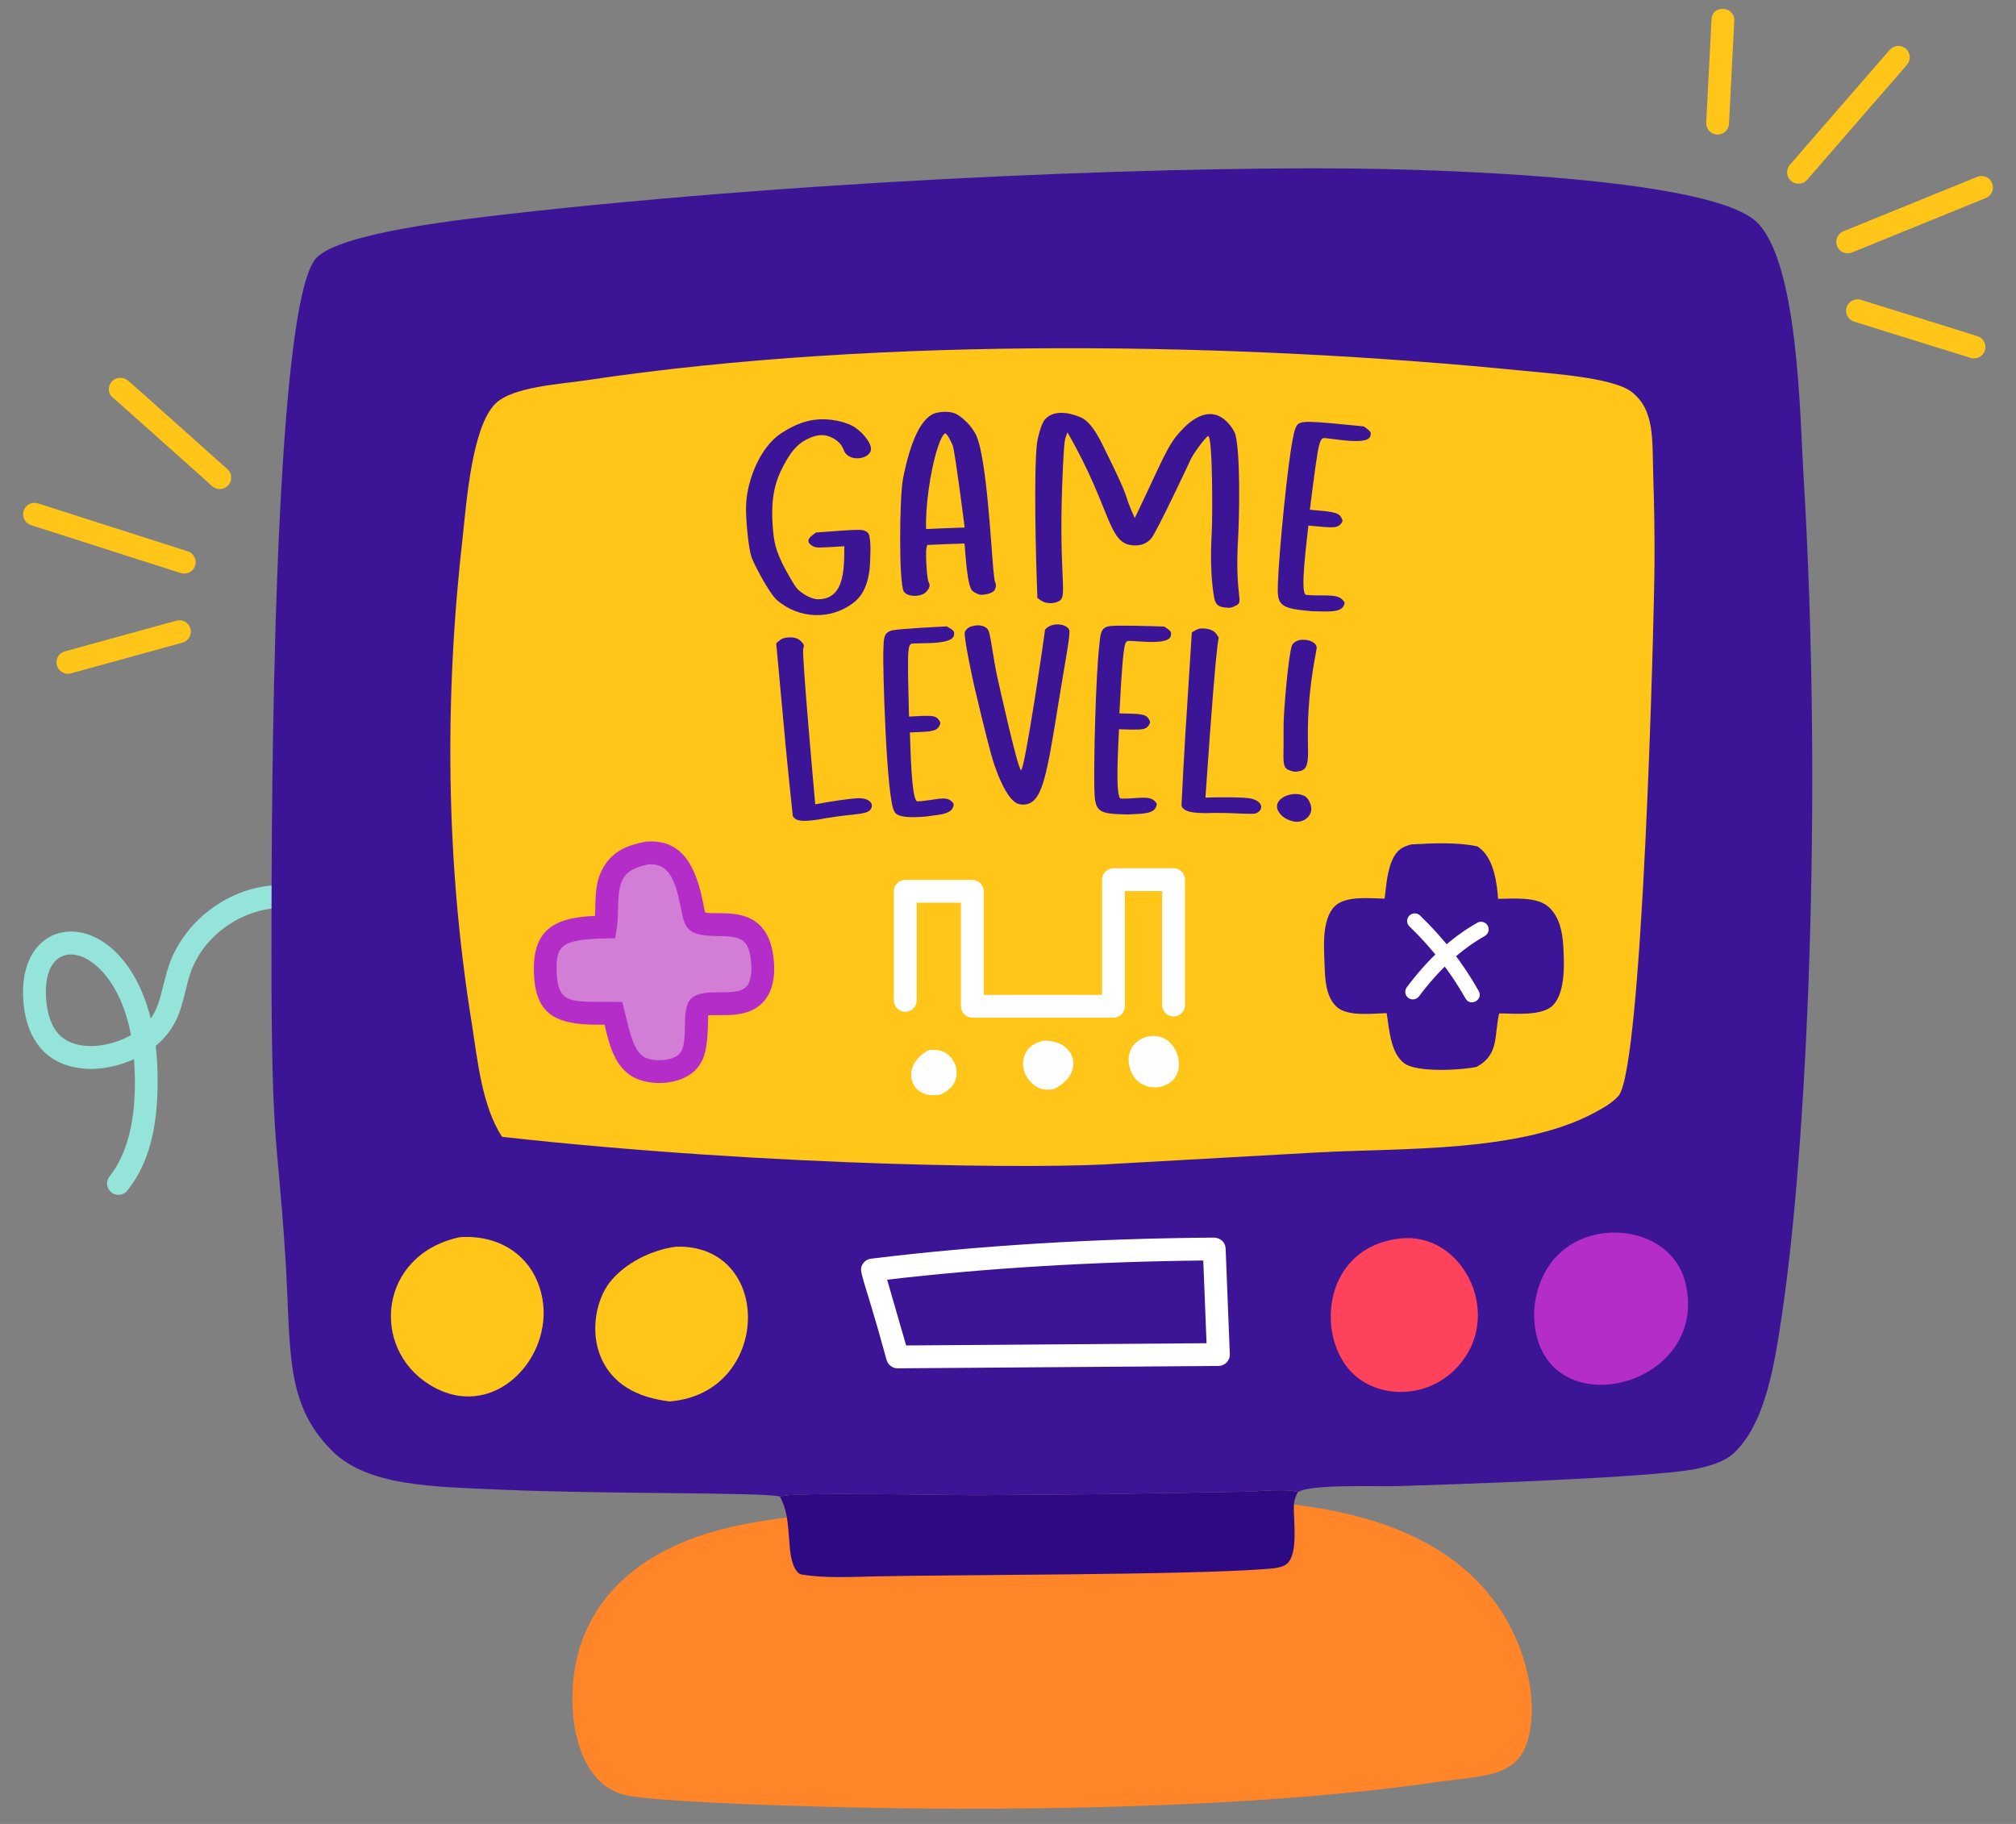 <?xml version="1.0" encoding="UTF-8"?>
<svg xmlns="http://www.w3.org/2000/svg" width="84" height="76" viewBox="0 0 84 76" fill="none">
  <rect x="0" y="0" width="84" height="76" fill="#808080" stroke="none"/>
  <path d="M4.937 49.787C4.549 49.787 4.311 49.333 4.565 49.016C5.588 47.729 5.7 45.767 5.584 44.134C4.492 44.63 3.105 44.749 2.108 44.053C1.421 43.572 1.015 42.69 0.964 41.567C0.792 37.844 5.08 37.678 6.28 42.436C6.696 41.881 6.765 41.04 7.029 40.253C7.711 38.246 9.773 36.782 11.94 36.883C12.517 36.908 12.591 37.794 11.9 37.834C10.183 37.776 8.48 38.937 7.93 40.56C7.585 41.569 7.618 42.657 6.488 43.576C6.55 44.098 6.566 44.587 6.567 45.008C6.576 47.057 6.176 48.519 5.308 49.607C5.215 49.725 5.077 49.787 4.937 49.787ZM1.915 41.523C1.936 42 2.06 42.859 2.653 43.273C3.415 43.806 4.629 43.6 5.458 43.132C4.772 39.407 1.776 38.646 1.915 41.523Z" fill="#95E4DA"></path>
  <path d="M32.492 62.356C32.937 62.153 39.435 62.304 40.73 62.301L45.822 62.259L51.852 62.157C52.381 62.152 53.634 62.007 54.08 62.175C53.986 62.353 53.939 62.492 53.915 62.691C56.988 63.073 60.152 64.025 62.148 66.564C63.261 67.981 64.006 70.062 63.785 71.877C63.512 74.115 62.039 73.941 59.826 74.262C52.066 75.388 41.348 75.505 33.59 75.262C32.367 75.232 27.471 75.069 26.161 74.821C24.025 74.417 23.571 71.427 23.992 69.304C24.346 67.519 25.398 66.069 26.915 65.075C28.708 63.9 30.697 63.506 32.78 63.228C32.717 62.914 32.654 62.636 32.492 62.356Z" fill="#FF8528"></path>
  <path d="M32.49 62.356C32.935 62.153 39.433 62.304 40.729 62.301L45.821 62.259L51.85 62.157C52.379 62.152 53.633 62.007 54.079 62.175C53.984 62.353 53.937 62.492 53.913 62.691C53.88 63.322 54.121 64.751 53.611 65.17C53.392 65.35 52.935 65.361 52.662 65.382C49.464 65.631 39.727 65.613 36.432 65.686C35.446 65.707 34.389 65.768 33.413 65.609C33.299 65.59 33.248 65.54 33.184 65.449C32.702 64.777 33.067 63.353 32.49 62.356Z" fill="#2D0983"></path>
  <path d="M13.191 10.738C14.233 9.674 19.371 9.139 20.956 8.944C34.551 7.392 50.31 6.873 57.781 7.046C60.72 7.115 71.432 7.453 73.23 9.285C74.921 11.008 74.992 17.228 75.138 19.644C75.982 33.501 75.268 47.988 74.245 54.799C73.961 56.691 73.593 59.29 72.243 60.547C71.835 60.927 71.183 61.102 70.647 61.211C68.776 61.588 60.04 61.87 58.133 61.927C57.402 61.944 54.553 61.837 54.08 62.176C53.634 62.008 52.38 62.153 51.851 62.158L45.822 62.259L40.73 62.301C39.522 62.304 32.932 62.156 32.491 62.357C31.778 62.173 25.246 62.264 20.85 62.071C17.974 61.944 15.29 61.929 13.804 60.422C11.826 58.417 12.139 56.212 11.886 52.318C11.527 46.775 11.277 48.149 11.314 37.772C11.322 34.992 11.322 12.646 13.191 10.738Z" fill="#3C1596"></path>
  <path d="M58.329 51.608C60.878 51.309 62.579 54.594 60.921 56.73C59.765 58.221 57.789 58.324 56.601 57.432C54.767 56.054 54.962 51.992 58.329 51.608Z" fill="#FE425B"></path>
  <path d="M28.186 51.947C32.259 51.844 32.147 58.069 27.896 58.395C26.577 58.235 25.443 57.691 24.974 56.393C24.62 55.411 24.84 54.166 25.4 53.442C26.031 52.627 27.176 52.067 28.186 51.947Z" fill="#FFC518"></path>
  <path d="M70.215 53.415C71.312 57.727 64.602 59.492 63.966 55.36C63.82 54.409 64.054 53.388 64.631 52.614C66.102 50.646 69.613 51.052 70.215 53.415Z" fill="#B52DC8"></path>
  <path d="M19.155 51.552C20.866 51.431 22.297 52.385 22.603 54.136C23.041 56.636 20.497 59.321 17.887 57.691C15.411 56.144 15.791 52.274 19.155 51.552Z" fill="#FFC518"></path>
  <path d="M63.407 15.443C64.481 15.555 67.195 15.716 67.984 16.33C68.962 17.092 68.838 18.306 68.887 19.918C68.927 21.097 68.944 22.277 68.938 23.456C68.918 26.092 68.44 44.499 67.439 45.661C67.182 45.961 66.745 46.2 66.399 46.384C63.28 48.037 58.365 47.828 54.893 48.02L46.679 48.481C43.712 48.715 32.279 48.631 20.919 47.37C20.089 46.098 19.902 44.213 19.672 42.737C18.556 35.877 18.519 29 19.286 22.312C19.448 20.803 19.68 17.775 20.642 16.82C21.355 16.111 23.389 16.003 24.371 15.854C36.948 13.959 51.955 14.301 63.407 15.443Z" fill="#FFC518"></path>
  <path d="M38.71 43.748C39.063 43.727 39.358 43.763 39.623 44.063C39.797 44.262 39.879 44.519 39.854 44.778C39.812 45.225 39.531 45.453 39.158 45.618C38.965 45.63 38.76 45.652 38.572 45.593C37.786 45.348 37.698 44.283 38.71 43.748Z" fill="#FEFEFE"></path>
  <path d="M43.487 43.365C44.839 43.327 45.245 44.76 43.881 45.39C43.562 45.425 43.282 45.423 42.96 45.1C42.629 44.77 42.511 44.242 42.761 43.828C42.929 43.548 43.183 43.441 43.487 43.365Z" fill="#FEFEFE"></path>
  <path d="M49.072 44.004C49.471 45.421 47.456 45.827 47.076 44.503C46.684 43.135 48.669 42.572 49.072 44.004Z" fill="#FEFEFE"></path>
  <path d="M58.805 35.185C59.666 35.138 60.725 35.083 61.57 35.27C61.627 35.315 61.683 35.361 61.737 35.409C62.242 35.863 62.38 36.811 62.42 37.454C63.05 37.45 64.044 37.345 64.537 37.8C64.974 38.203 65.1 38.825 65.135 39.395C65.178 40.104 65.239 41.332 64.712 41.883C64.26 42.355 63.079 42.23 62.465 42.226C62.249 43.141 62.479 43.946 61.521 44.456C60.88 44.595 59.056 44.695 58.525 44.316C57.935 43.894 57.884 42.876 57.779 42.217C57.191 42.228 56.124 42.376 55.675 41.936C55.258 41.527 55.211 40.849 55.194 40.298C55.17 39.553 55.046 38.323 55.618 37.759C56.072 37.31 57.098 37.436 57.692 37.445C57.766 36.884 57.801 36.175 58.091 35.679C58.269 35.375 58.474 35.274 58.805 35.185Z" fill="#3C1596"></path>
  <path d="M26.977 35.541C28.921 35.423 28.71 38.133 29.037 38.381C29.488 38.723 30.628 38.27 31.297 38.865C31.857 39.364 31.974 40.86 31.458 41.424C30.823 42.118 29.472 41.615 29.124 41.958C28.881 42.197 29.215 43.598 28.681 44.209C28.22 44.735 27.121 44.765 26.58 44.442C25.889 44.03 25.756 42.936 25.563 42.218C23.864 42.195 22.816 42.335 22.728 40.632C22.636 38.864 23.447 38.666 25.229 38.628C25.351 37.836 25.139 36.949 25.637 36.247C25.96 35.793 26.459 35.639 26.977 35.541Z" fill="#D27ED6"></path>
  <path d="M26.335 44.851C25.59 44.406 25.372 43.474 25.197 42.723C25.195 42.713 25.192 42.705 25.19 42.695C23.412 42.727 22.348 42.463 22.252 40.658C22.155 38.835 22.962 38.235 24.794 38.164C24.827 37.434 24.75 36.674 25.249 35.973C25.672 35.373 26.315 35.183 26.888 35.075L26.948 35.068C28.466 34.962 29.009 36.162 29.3 37.641C29.323 37.768 29.355 37.929 29.381 38.025C29.991 38.167 32.076 37.56 32.25 40.111C32.286 40.595 32.237 41.274 31.809 41.744C31.152 42.463 30.117 42.255 29.511 42.307C29.51 42.305 29.509 42.304 29.509 42.304C29.486 43.353 29.463 44.035 29.037 44.522C28.403 45.246 27.046 45.275 26.335 44.851ZM25.927 41.748C26.19 42.749 26.335 43.744 26.823 44.034C27.184 44.251 28.022 44.237 28.322 43.896C28.735 43.425 28.326 42.078 28.788 41.62C29.336 41.086 30.653 41.598 31.107 41.104C31.261 40.934 31.332 40.596 31.302 40.178C31.227 39.098 30.88 39.018 29.91 39.003C28.619 38.991 28.537 38.701 28.366 37.823C28.134 36.626 27.852 35.97 27.033 36.015C25.907 36.233 25.773 36.704 25.752 37.856C25.737 38.708 25.683 38.692 25.637 39.095L25.238 39.103C23.324 39.142 23.14 39.416 23.2 40.608C23.273 41.944 23.946 41.717 25.927 41.748Z" fill="#B52DC8"></path>
  <path d="M46.395 42.404H40.514C40.251 42.404 40.038 42.191 40.038 41.928V37.615H38.195V41.685C38.195 41.947 37.982 42.16 37.719 42.16C37.457 42.16 37.244 41.947 37.244 41.685V37.14C37.244 36.877 37.457 36.665 37.719 36.665H40.514C40.776 36.665 40.989 36.877 40.989 37.14V41.453H45.92V36.655C45.92 36.392 46.133 36.179 46.395 36.179H48.898C49.161 36.179 49.374 36.392 49.374 36.655V41.879C49.374 42.141 49.161 42.354 48.898 42.354C48.636 42.354 48.423 42.141 48.423 41.879V37.13H46.871V41.928C46.871 42.191 46.658 42.404 46.395 42.404Z" fill="white"></path>
  <path d="M37.4 57.016C37.188 57.016 37.002 56.876 36.943 56.673C35.946 53.022 35.738 52.985 35.955 52.656C36.032 52.541 36.155 52.464 36.293 52.447C40.732 51.902 45.542 51.606 50.589 51.569C50.867 51.586 51.058 51.77 51.068 52.026L51.242 56.423C51.253 56.696 51.035 56.914 50.771 56.917L37.403 57.016H37.4ZM36.964 53.323L37.756 56.063L50.273 55.97L50.136 52.523C45.502 52.573 41.076 52.842 36.964 53.323Z" fill="white"></path>
  <path d="M61.06 41.602C60.448 40.512 59.663 39.504 58.729 38.605C58.602 38.484 58.597 38.283 58.719 38.157C58.843 38.028 59.043 38.028 59.167 38.147C60.148 39.089 60.971 40.148 61.612 41.293C61.817 41.658 61.264 41.968 61.06 41.602Z" fill="white"></path>
  <path d="M58.679 41.581C58.539 41.476 58.511 41.277 58.616 41.137C59.514 39.941 60.474 39.062 61.555 38.449C61.708 38.365 61.901 38.416 61.987 38.569C62.073 38.722 62.02 38.915 61.867 39.001C60.864 39.57 59.967 40.393 59.124 41.518C59.016 41.66 58.818 41.684 58.679 41.581Z" fill="white"></path>
  <path d="M8.841 20.257C7.269 18.85 4.877 16.713 4.735 16.595C4.516 16.449 4.472 16.166 4.619 15.948C4.763 15.729 5.074 15.68 5.293 15.826C5.329 15.851 5.389 15.891 9.475 19.549C9.671 19.724 9.688 20.024 9.512 20.22C9.335 20.418 9.033 20.43 8.841 20.257Z" fill="#FFC518"></path>
  <path d="M7.532 23.879L1.294 21.882C1.043 21.801 0.906 21.534 0.985 21.284C1.065 21.032 1.332 20.898 1.583 20.976L7.821 22.972C8.071 23.053 8.209 23.32 8.13 23.57C8.052 23.813 7.792 23.959 7.532 23.879Z" fill="#FFC518"></path>
  <path d="M2.371 27.726C2.3 27.472 2.45 27.211 2.703 27.142L7.349 25.863C7.601 25.79 7.863 25.942 7.933 26.195C8.004 26.448 7.854 26.709 7.601 26.779L2.955 28.058C2.716 28.128 2.443 27.987 2.371 27.726Z" fill="#FFC518"></path>
  <path d="M71.567 5.606C71.559 5.606 71.55 5.606 71.542 5.605C71.279 5.592 71.079 5.368 71.093 5.106L71.313 0.82C71.344 0.158 72.293 0.264 72.261 0.87L72.041 5.155C72.028 5.409 71.818 5.606 71.567 5.606Z" fill="#FFC518"></path>
  <path d="M74.626 7.538C74.428 7.366 74.407 7.065 74.579 6.867L78.739 2.076C78.912 1.879 79.211 1.858 79.41 2.029C79.608 2.201 79.629 2.502 79.457 2.7L75.297 7.491C75.124 7.689 74.825 7.71 74.626 7.538Z" fill="#FFC518"></path>
  <path d="M76.545 10.259C76.446 10.015 76.564 9.737 76.806 9.638L82.384 7.369C82.632 7.271 82.906 7.388 83.005 7.63C83.104 7.874 82.986 8.152 82.743 8.251L77.165 10.52C76.914 10.619 76.642 10.496 76.545 10.259Z" fill="#FFC518"></path>
  <path d="M82.109 14.914L77.255 13.401C77.003 13.323 76.864 13.056 76.942 12.806C77.021 12.555 77.286 12.421 77.537 12.493L82.391 14.005C82.642 14.083 82.782 14.351 82.704 14.601C82.629 14.839 82.379 14.992 82.109 14.914Z" fill="#FFC518"></path>
  <path d="M32.366 24.999C32.038 24.701 31.403 23.488 31.307 23.201C31.196 22.863 31.048 21.579 31.092 20.936C31.157 19.981 31.666 18.642 32.531 18.067C33.279 17.573 33.976 17.357 34.87 17.529C35.121 17.581 35.33 17.65 35.495 17.733C35.844 17.912 36.271 18.376 36.291 18.686C36.319 19.13 35.359 19.302 35.155 18.753C35.092 18.574 34.973 18.427 34.799 18.314C34.421 18.066 34.072 18.088 33.684 18.275C33.195 18.497 32.928 18.873 32.639 19.414C32.273 20.108 32.086 20.844 32.216 22.153C32.272 22.7 32.35 23.1 32.938 24.105C33.054 24.305 33.145 24.444 33.215 24.527C33.405 24.735 33.772 24.943 34.036 24.97C35.163 24.998 35.179 23.813 35.179 22.761C34.137 22.819 34.021 22.855 33.841 22.741C33.741 22.682 33.692 22.619 33.684 22.553C33.67 22.405 33.881 22.279 34 22.188C35.726 22.061 35.924 22.047 36.061 22.132C36.151 22.167 36.206 22.238 36.225 22.342C36.281 22.631 36.274 22.913 36.258 23.268C36.251 24.168 36.011 24.788 35.543 25.129C34.634 25.824 33.3 25.813 32.366 24.999Z" fill="#3C1596"></path>
  <path d="M41.459 24.246C41.519 24.368 41.506 24.45 41.452 24.568C41.375 24.731 41.045 24.785 40.863 24.784C40.773 24.782 40.562 24.669 40.512 24.618C40.308 24.408 40.246 23.311 40.188 22.647C39.671 22.663 39.154 22.684 38.636 22.707C38.588 22.883 38.583 22.899 38.588 23.258C38.595 23.415 38.621 24.132 38.7 24.267C38.777 24.41 38.706 24.535 38.598 24.655C38.374 24.903 37.792 24.872 37.656 24.644C37.449 24.262 37.474 20.778 37.625 19.946C37.935 18.378 38.367 17.472 38.904 17.238C39.129 17.149 39.534 17.128 39.779 17.221C40.047 17.323 40.519 17.762 40.691 18.176C41.107 19.138 41.295 22.711 41.387 23.714C41.417 24.017 41.437 24.194 41.459 24.246ZM40.194 21.981C40.146 21.599 39.807 18.939 39.7 18.573C39.664 18.479 39.474 18.054 39.373 18.058C39.37 18.061 39.367 18.063 39.363 18.065C39.276 18.132 39.18 18.323 39.077 18.635C38.738 19.663 38.55 21.228 38.588 22.044C39.123 22.019 39.659 21.998 40.194 21.981Z" fill="#3C1596"></path>
  <path d="M43.225 24.916C43.15 23.046 43.076 19.676 43.205 18.498C43.231 18.27 43.373 17.68 43.526 17.495C43.87 17.076 44.507 17.171 45.005 17.379C45.309 17.494 45.622 17.877 45.937 18.527C47.277 21.227 46.694 20.289 47.282 21.589C48.471 19.112 48.635 18.558 49.209 17.95C49.865 17.23 50.613 16.943 51.235 17.698C51.352 17.844 51.433 17.98 51.477 18.106C51.688 18.962 51.641 21.522 51.586 22.446C51.441 24.954 51.864 25.069 51.482 25.241C51.369 25.302 51.275 25.328 51.202 25.326C50.714 25.304 50.622 25.207 50.556 24.69C50.458 24.003 50.433 23.165 50.49 22.17C50.524 21.562 50.532 18.179 50.34 18.168C50.32 18.167 50.264 18.223 50.166 18.338C50.009 18.525 49.765 18.859 49.638 19.09C49.582 19.217 48.183 22.196 47.966 22.44C47.791 22.638 47.564 22.734 47.286 22.727C47.274 22.726 47.261 22.726 47.249 22.725C46.145 22.695 46.339 21.245 44.478 18.018C44.367 18.31 44.351 18.244 44.294 19.368C44.066 23.977 44.507 24.813 44.144 25.037C44.035 25.1 43.914 25.131 43.781 25.132C43.772 25.131 43.763 25.131 43.754 25.132C43.485 25.126 43.383 25.029 43.225 24.916Z" fill="#3C1596"></path>
  <path d="M53.247 24.283C53.291 23.028 53.656 19.235 53.883 18.204C53.922 17.98 53.973 17.821 54.035 17.729C54.187 17.508 54.534 17.539 56.825 17.767C56.902 17.824 57.125 17.964 57.117 18.058C57.104 18.185 57.096 18.248 56.941 18.32C56.555 18.463 55.715 18.305 55.308 18.265C54.972 18.231 54.977 18.062 54.578 21.24C55.415 21.318 55.777 21.32 55.892 21.577C55.925 21.631 55.938 21.672 55.935 21.705C55.924 21.793 55.799 21.941 55.612 21.964C55.392 21.993 54.916 21.936 54.517 21.899C54.444 22.619 54.156 24.73 54.419 24.788C55.131 24.857 55.729 24.712 55.961 25.02C56.025 25.084 56.051 25.137 55.983 25.248C55.842 25.559 55.137 25.467 54.675 25.468C54.599 25.461 54.524 25.454 54.448 25.447C53.261 25.338 53.213 25.153 53.247 24.283Z" fill="#3C1596"></path>
  <path d="M33.032 33.995C32.74 31.206 32.755 31.323 32.342 26.802C32.522 26.657 32.57 26.588 32.816 26.563C33.086 26.536 33.282 26.6 33.405 26.754C33.482 26.832 33.523 26.889 33.467 27.034C33.414 27.377 33.929 33.066 33.968 33.515C34.657 33.381 35.345 33.289 35.669 33.265C36.271 33.22 36.46 33.537 36.238 33.769C36.046 33.949 35.529 33.907 34.428 34.09C34.185 34.138 33.974 34.171 33.795 34.188C33.531 34.214 33.134 34.24 33.032 33.995Z" fill="#3C1596"></path>
  <path d="M37.272 33.824C36.932 33.376 36.773 27.652 36.807 27.095C36.829 26.646 36.788 26.345 37.196 26.263C37.557 26.193 39.166 26.115 39.446 26.101C39.525 26.147 39.749 26.256 39.752 26.347C39.759 26.472 39.764 26.531 39.627 26.632C39.285 26.832 38.51 26.79 38.128 26.811C37.806 26.829 37.795 26.654 37.876 29.86C38.207 29.841 38.689 29.805 38.893 29.848C38.995 29.869 39.072 29.923 39.122 30.006C39.196 30.095 39.196 30.16 39.133 30.257C39.005 30.518 38.583 30.483 37.912 30.52C37.939 31.09 37.968 33.369 38.225 33.393C38.962 33.354 39.406 33.136 39.661 33.403C39.729 33.454 39.759 33.509 39.712 33.625C39.668 33.802 39.443 33.912 39.037 33.962C38.589 34.014 38.738 34.02 38.344 34.041C38.033 34.054 37.398 34.086 37.272 33.824Z" fill="#3C1596"></path>
  <path d="M42.385 33.483C42.063 33.321 41.748 32.78 41.43 31.868C41.277 31.42 41.006 30.33 40.596 28.601C40.527 28.314 40.126 26.425 40.203 26.325C40.272 26.204 40.361 26.128 40.475 26.1C40.588 26.074 40.67 26.059 40.718 26.057C40.922 26.052 41.136 26.118 41.202 26.313C41.287 26.561 41.382 27.404 41.552 28.201C41.58 28.33 42.413 32.094 42.544 32.089C42.702 32.084 43.537 26.38 43.539 26.253C43.539 26.242 43.553 26.223 43.579 26.197C43.92 25.873 44.543 26.038 44.56 26.29C44.577 26.493 44.442 27.256 44.402 27.495C43.634 32.001 43.564 33.524 42.63 33.526C42.552 33.528 42.47 33.511 42.385 33.483Z" fill="#3C1596"></path>
  <path d="M45.597 32.852C45.572 31.939 45.641 28.208 45.82 26.744C45.859 26.339 45.904 26.131 46.255 26.087C46.638 26.045 48.016 26.092 48.51 26.107C48.587 26.159 48.799 26.286 48.796 26.377C48.79 26.504 48.793 26.563 48.648 26.651C48.291 26.824 47.514 26.718 47.139 26.708C46.938 26.702 46.888 26.66 46.822 27.161C46.741 27.781 46.68 29.028 46.641 29.726C47.437 29.746 47.747 29.725 47.871 29.973C47.933 30.067 47.936 30.126 47.862 30.224C47.812 30.304 47.735 30.355 47.635 30.378C47.438 30.421 46.966 30.395 46.624 30.387C46.602 31.029 46.452 33.231 46.703 33.276C47.355 33.294 47.905 33.118 48.133 33.402C48.195 33.462 48.223 33.51 48.166 33.628C48.056 33.947 47.389 33.909 46.978 33.937C46.908 33.935 46.838 33.933 46.768 33.931C45.714 33.907 45.618 33.762 45.597 32.852Z" fill="#3C1596"></path>
  <path d="M49.228 33.564C49.364 30.904 49.374 30.777 49.66 26.35C49.856 26.236 49.925 26.174 50.165 26.188C50.434 26.204 50.621 26.297 50.716 26.467C50.756 26.521 50.776 26.56 50.777 26.583C50.811 26.886 50.79 24.971 50.227 33.234C50.702 33.218 51.787 33.209 52.097 33.269C52.503 33.34 52.694 33.636 52.429 33.836C52.311 33.919 52.28 33.909 52.047 33.909C51.698 33.91 51.221 33.867 50.592 33.873C50.344 33.884 50.131 33.883 49.952 33.873C49.703 33.857 49.299 33.825 49.228 33.564Z" fill="#3C1596"></path>
  <path d="M53.738 32.101C53.623 32.068 53.552 32.002 53.519 31.904C53.446 31.697 53.493 31.421 53.483 30.213C53.484 29.633 53.685 27.264 53.834 26.887C54.043 26.491 54.894 26.654 54.861 27.011C54.804 27.418 54.449 28.87 54.498 31.022C54.507 31.281 54.506 31.49 54.489 31.645C54.464 31.902 54.398 32.099 54.138 32.134C54.056 32.153 53.987 32.158 53.93 32.152C53.878 32.148 53.814 32.131 53.738 32.101ZM53.413 33.992C52.78 33.384 53.773 32.891 54.338 33.159C54.541 33.255 54.656 33.566 54.635 33.762C54.608 34.011 54.347 34.275 53.959 34.24C53.881 34.232 53.587 34.156 53.413 33.992Z" fill="#3C1596"></path>
</svg>

